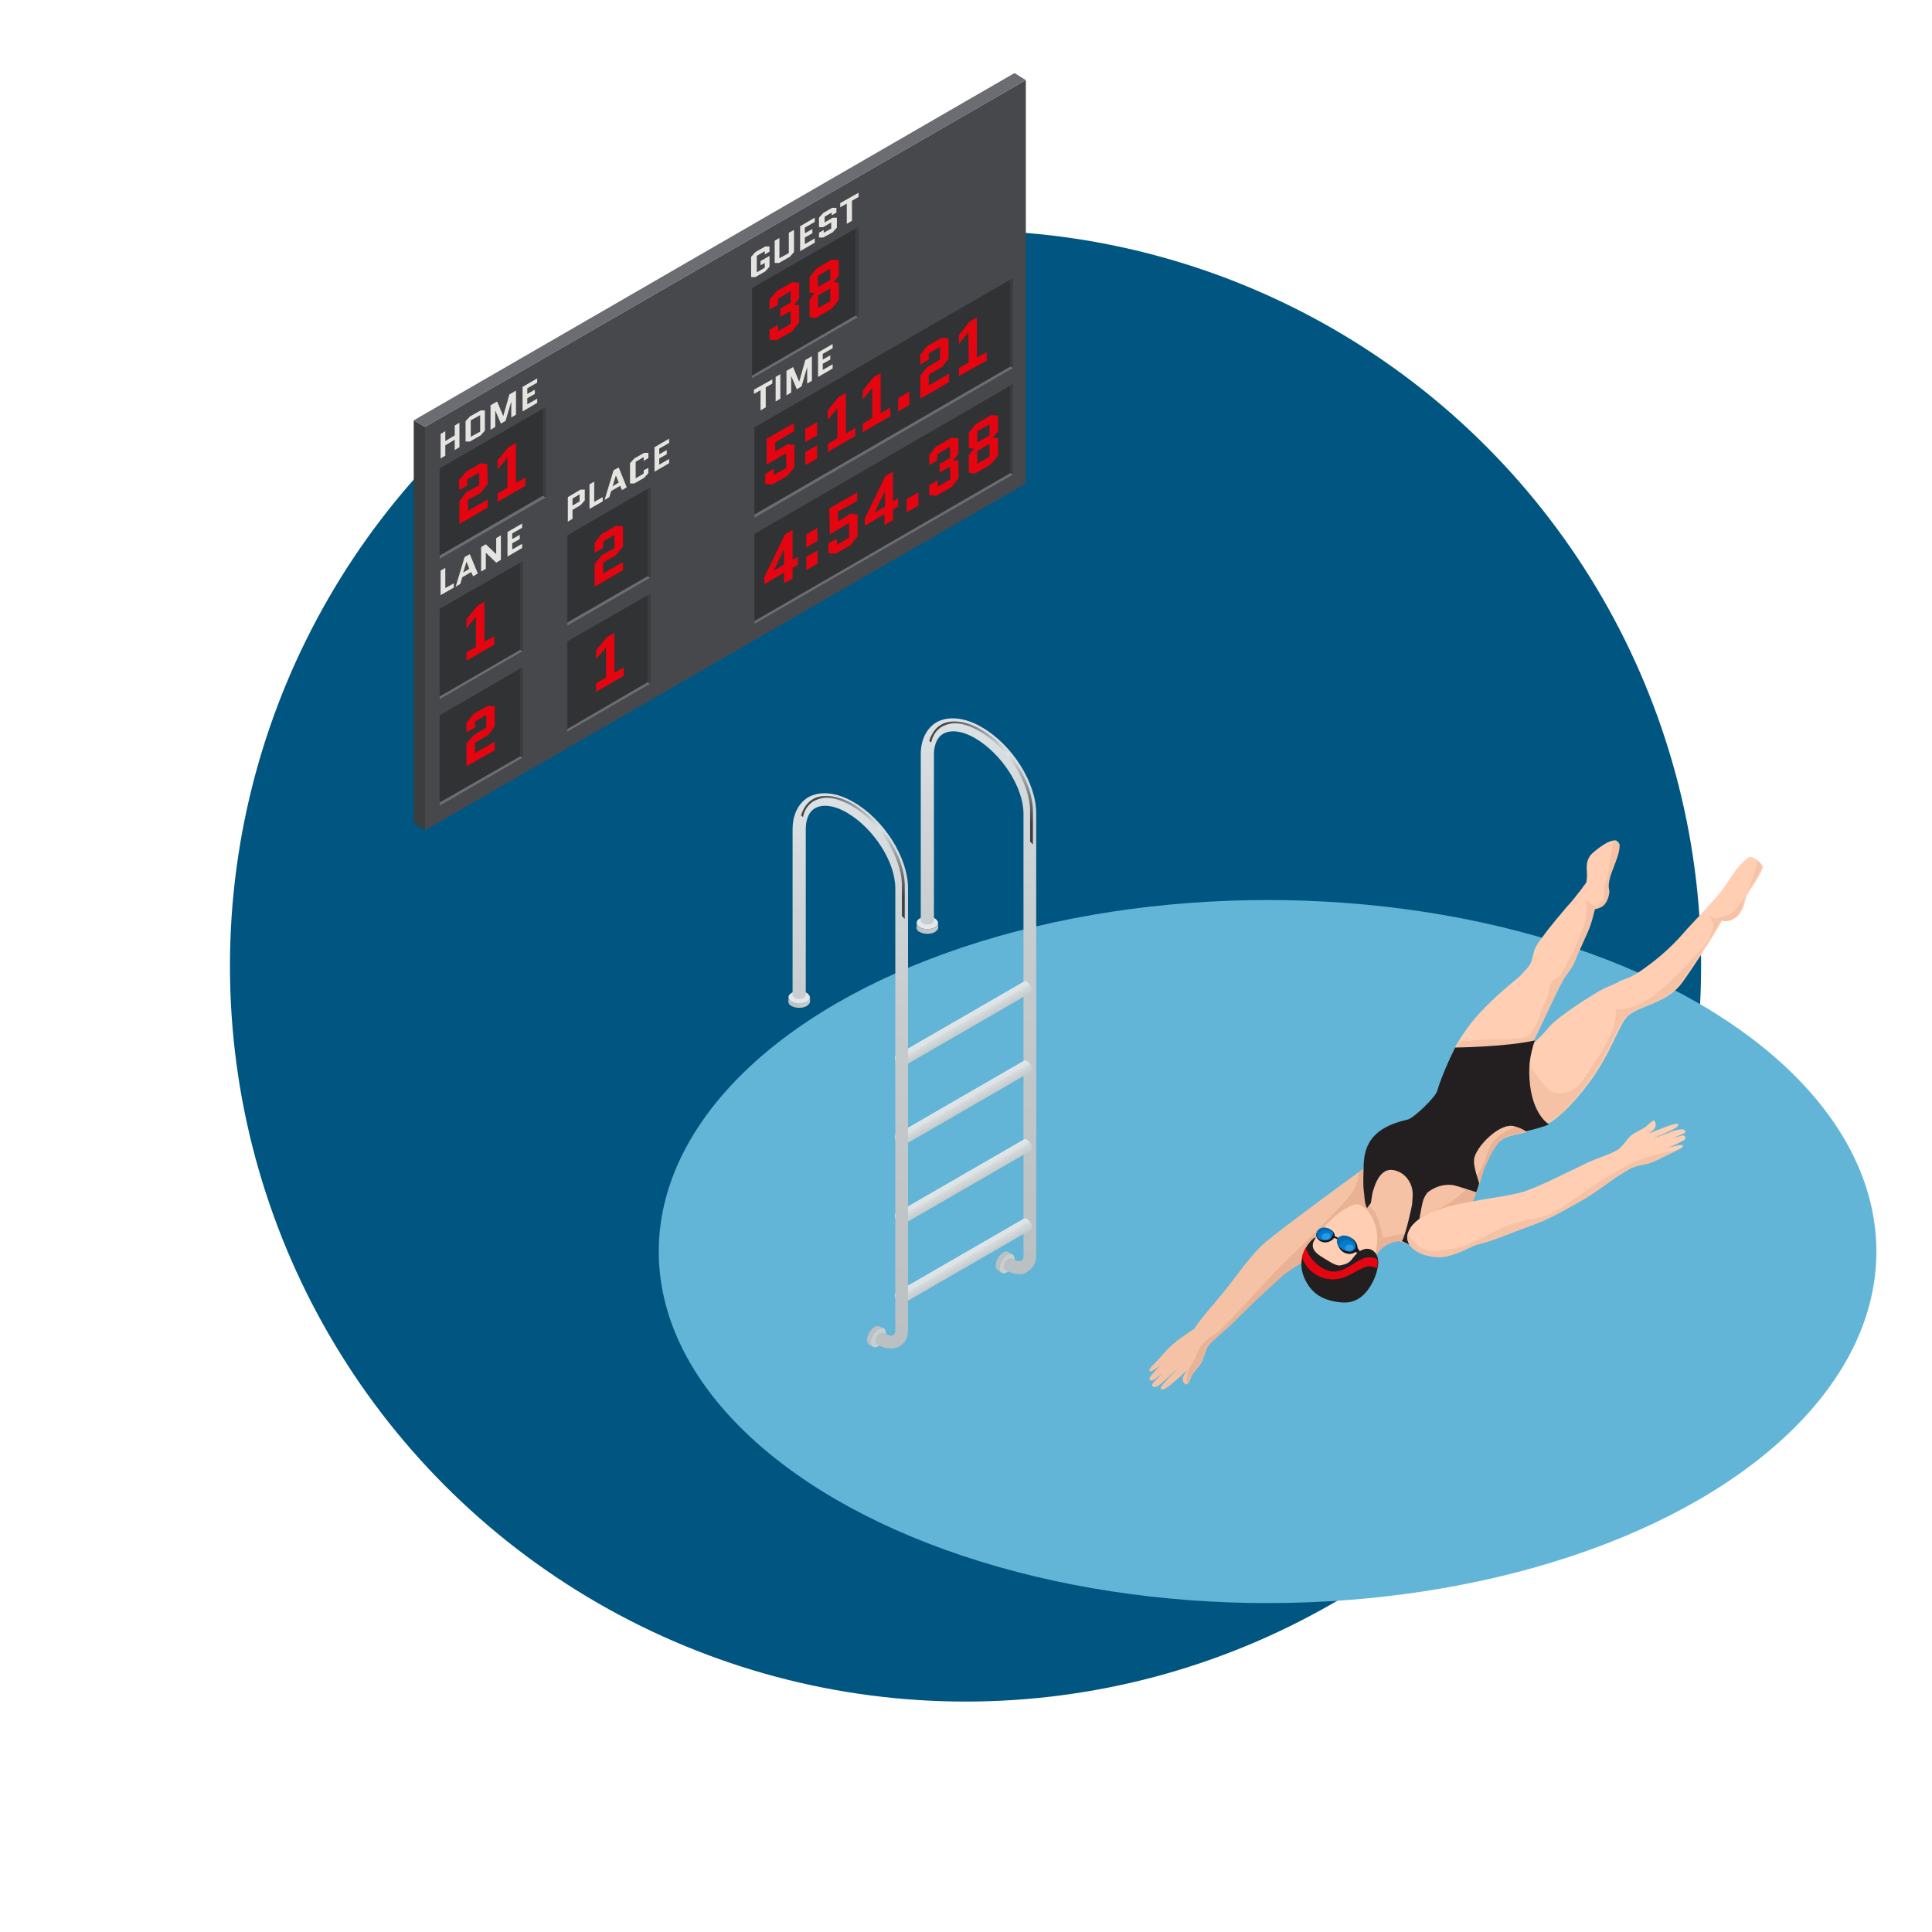 <?xml version="1.0" encoding="utf-8"?>
<!-- Generator: Adobe Illustrator 27.8.0, SVG Export Plug-In . SVG Version: 6.00 Build 0)  -->
<svg version="1.1" id="Layer_1" xmlns="http://www.w3.org/2000/svg" xmlns:xlink="http://www.w3.org/1999/xlink" x="0px" y="0px"
	 viewBox="0 0 410 410" style="enable-background:new 0 0 410 410;" xml:space="preserve">
<style type="text/css">
	.st0{fill:#005681;}
	.st1{fill:#63B5D7;}
	.st2{fill:#C9CED1;}
	.st3{fill:#BBC0C2;}
	.st4{fill:#E3E8EC;}
	.st5{fill:url(#Cylinder_body_00000145039399290194428640000018164188476812862878_);}
	.st6{fill:url(#SVGID_1_);}
	.st7{opacity:0.7;fill:url(#SVGID_00000137112599652006133780000016422896848493406097_);enable-background:new    ;}
	.st8{fill:url(#Cylinder_face_00000041981137882957075560000005983977008685328529_);}
	.st9{fill:url(#Cylinder_body_00000098916007313855221730000016906738072726900370_);}
	.st10{opacity:0.4;fill:#E3E8EC;enable-background:new    ;}
	.st11{fill:url(#Cylinder_face_00000141413179020146400180000014950930201043098030_);}
	.st12{fill:url(#Cylinder_body_00000117672963023319040680000005124491032457898902_);}
	.st13{fill:url(#Cylinder_face_00000141424268303801340350000009492876396489459632_);}
	.st14{fill:url(#Cylinder_body_00000008117649539991052170000007556983502415860874_);}
	.st15{fill:url(#Cylinder_face_00000085964085041586259540000008165721318862414501_);}
	.st16{fill:url(#Cylinder_body_00000181047791177138381940000011473135014768365441_);}
	.st17{fill:url(#Cylinder_body_00000101079256667778623890000013666825847690769298_);}
	.st18{fill:url(#SVGID_00000134956084702386422320000003358780451129225615_);}
	.st19{opacity:0.7;fill:url(#SVGID_00000168821347804147920310000013307263517172758975_);enable-background:new    ;}
	.st20{fill:#F5C2A6;}
	.st21{fill:#EAB295;}
	.st22{fill:#FFCEB3;}
	.st23{fill:#231F20;}
	.st24{fill:#14141C;}
	.st25{fill:#1D1D2A;}
	.st26{fill:#007CD1;}
	.st27{fill:#0568AB;}
	.st28{fill:#2C98E0;}
	.st29{fill:#E40511;}
	.st30{fill:#3B3D3F;}
	.st31{fill:#6B6D73;}
	.st32{fill:#47484C;}
	.st33{fill:#E6E4E0;}
	.st34{fill:#313234;}
</style>
<g>
	<circle class="st0" cx="204.9" cy="205" r="156.1"/>
	<ellipse class="st1" cx="269" cy="265.6" rx="129.2" ry="74.6"/>
	<g id="_x34_">
		<g>
			<g id="Axonometric_Cylinder_8_">
				<path id="Cylinder_face_90_" class="st2" d="M213.7,266.3c0.9-0.5,1.6-0.1,1.6,0.9s-0.7,2.3-1.6,2.8c-0.9,0.5-1.6,0.1-1.6-0.9
					C212.1,268.1,212.8,266.8,213.7,266.3z"/>
				<path id="Cylinder_body_89_" class="st3" d="M212.6,270.1l-0.8-0.5c-0.3-0.2-0.5-0.5-0.5-1c0-1,0.7-2.3,1.6-2.8
					c0.4-0.3,0.8-0.3,1.1-0.1l0.8,0.5c-0.3-0.2-0.7-0.1-1.1,0.1c-0.9,0.5-1.6,1.8-1.6,2.8C212.1,269.6,212.3,270,212.6,270.1z"/>
			</g>
			<g>
				<g id="Axonometric_Cylinder_7_">
					<path id="Cylinder_face_89_" class="st4" d="M198.4,196.8c0.9-0.5,0.9-1.3,0-1.9c-0.9-0.5-2.3-0.5-3.2,0s-0.9,1.3,0,1.9
						C196.1,197.3,197.5,197.3,198.4,196.8z"/>
					
						<linearGradient id="Cylinder_body_00000127737048834309995840000013656860930485734285_" gradientUnits="userSpaceOnUse" x1="194.548" y1="214.963" x2="199.094" y2="214.963" gradientTransform="matrix(1 0 0 -1 0 412)">
						<stop  offset="0" style="stop-color:#BBC0C2"/>
						<stop  offset="1" style="stop-color:#C6CBCD"/>
					</linearGradient>
					<path id="Cylinder_body_88_" style="fill:url(#Cylinder_body_00000127737048834309995840000013656860930485734285_);" d="
						M194.5,195.9v1c0,0.3,0.2,0.7,0.7,0.9c0.9,0.5,2.3,0.5,3.2,0c0.4-0.3,0.7-0.6,0.7-0.9v-1c0,0.3-0.2,0.7-0.7,0.9
						c-0.9,0.5-2.3,0.5-3.2,0C194.8,196.6,194.5,196.2,194.5,195.9z"/>
				</g>
				
					<linearGradient id="SVGID_1_" gradientUnits="userSpaceOnUse" x1="207.65" y1="143.481" x2="207.65" y2="271.221" gradientTransform="matrix(1 0 0 -1 0 412)">
					<stop  offset="0" style="stop-color:#BBC0C2"/>
					<stop  offset="0.527" style="stop-color:#C6CBCD"/>
					<stop  offset="0.746" style="stop-color:#D1D6D9"/>
					<stop  offset="1" style="stop-color:#E3E8EC"/>
				</linearGradient>
				<path class="st6" d="M216.3,270.4c-0.9,0-1.9-0.3-2.9-0.9c-1.1-0.6,0.3-3,1.4-2.4c1,0.6,1.7,0.6,2,0.4c0.4-0.2,0.4-0.8,0.4-1.1
					v-93.7c0-5.6-4.6-12.7-10.2-16c-2.7-1.6-5.2-1.9-6.8-1s-2,2.9-2,4.4v35.2c0,1.2-2.8,1.2-2.8,0v-35.2c0-3.1,1.2-5.5,3.3-6.8
					c2.5-1.4,6-1.1,9.6,1c6.5,3.7,11.6,11.8,11.6,18.3v93.7c0,1.6-0.6,2.8-1.8,3.5C217.6,270.3,217,270.4,216.3,270.4z"/>
			</g>
			
				<radialGradient id="SVGID_00000003101732654539063890000016983237250442310534_" cx="213.67" cy="251.81" r="15.492" gradientTransform="matrix(1 0 0 -1 0 412)" gradientUnits="userSpaceOnUse">
				<stop  offset="0" style="stop-color:#E3E8EC"/>
				<stop  offset="0.335" style="stop-color:#96999C"/>
				<stop  offset="1" style="stop-color:#000000"/>
			</radialGradient>
			<path style="opacity:0.7;fill:url(#SVGID_00000003101732654539063890000016983237250442310534_);enable-background:new    ;" d="
				M197.6,157.6c0.3-1.5,1.1-2.7,2.3-3.4c0.8-0.4,1.7-0.7,2.7-0.7c1.6,0,3.4,0.6,5.3,1.7c5.9,3.4,10.7,11,10.7,16.9v6.5
				c0.2,0.2,0.4,0.4,0.6,0.6v-7c0-6.2-4.8-13.8-11-17.4c-1.9-1.1-3.9-1.7-5.6-1.7c-1.1,0-2.1,0.2-2.9,0.7c-1.2,0.7-2,1.9-2.5,3.4
				C197.3,157.3,197.5,157.5,197.6,157.6z"/>
		</g>
		<g>
			<g>
				<g id="Axonometric_Cylinder_4_">
					
						<linearGradient id="Cylinder_face_00000168114872868463526090000010369263513932678802_" gradientUnits="userSpaceOnUse" x1="190.25" y1="188.089" x2="191.599" y2="185.753" gradientTransform="matrix(1 0 0 -1 0 412)">
						<stop  offset="0" style="stop-color:#E3E8EC"/>
						<stop  offset="1" style="stop-color:#C6CBCD"/>
					</linearGradient>
					<path id="Cylinder_face_86_" style="fill:url(#Cylinder_face_00000168114872868463526090000010369263513932678802_);" d="
						M191.9,225.6c0,0.6-0.4,0.9-1,0.6c-0.5-0.3-1-1-1-1.7c0-0.6,0.4-0.9,1-0.6S191.9,225,191.9,225.6z"/>
					
						<linearGradient id="Cylinder_body_00000091733907050874924820000010501659715875373715_" gradientUnits="userSpaceOnUse" x1="204.143" y1="196.109" x2="205.491" y2="193.774" gradientTransform="matrix(1 0 0 -1 0 412)">
						<stop  offset="0" style="stop-color:#E3E8EC"/>
						<stop  offset="1" style="stop-color:#C6CBCD"/>
					</linearGradient>
					<path id="Cylinder_body_85_" style="fill:url(#Cylinder_body_00000091733907050874924820000010501659715875373715_);" d="
						M190.3,223.9l27-15.6c0.2-0.1,0.4-0.1,0.7,0.1c0.5,0.3,1,1,1,1.7c0,0.3-0.1,0.5-0.3,0.6l-27,15.6c0.2-0.1,0.3-0.3,0.3-0.6
						c0-0.6-0.4-1.3-1-1.7C190.7,223.8,190.4,223.8,190.3,223.9z"/>
				</g>
				<path class="st10" d="M218,208.5l-27,15.6c0.2,0.1,0.3,0.3,0.4,0.5l27-15.6C218.3,208.8,218.2,208.6,218,208.5z"/>
			</g>
			<g>
				<g id="Axonometric_Cylinder_12_">
					
						<linearGradient id="Cylinder_face_00000131340036847332774160000009093218795377559227_" gradientUnits="userSpaceOnUse" x1="190.232" y1="171.32" x2="191.58" y2="168.984" gradientTransform="matrix(1 0 0 -1 0 412)">
						<stop  offset="0" style="stop-color:#E3E8EC"/>
						<stop  offset="1" style="stop-color:#C6CBCD"/>
					</linearGradient>
					<path id="Cylinder_face_185_" style="fill:url(#Cylinder_face_00000131340036847332774160000009093218795377559227_);" d="
						M191.9,242.4c0,0.6-0.4,0.9-1,0.6c-0.5-0.3-1-1-1-1.7s0.4-0.9,1-0.6C191.5,241,191.9,241.8,191.9,242.4z"/>
					
						<linearGradient id="Cylinder_body_00000052812067731809871260000002573308048447853457_" gradientUnits="userSpaceOnUse" x1="204.124" y1="179.341" x2="205.473" y2="177.005" gradientTransform="matrix(1 0 0 -1 0 412)">
						<stop  offset="0" style="stop-color:#E3E8EC"/>
						<stop  offset="1" style="stop-color:#C6CBCD"/>
					</linearGradient>
					<path id="Cylinder_body_184_" style="fill:url(#Cylinder_body_00000052812067731809871260000002573308048447853457_);" d="
						M190.3,240.7l27-15.6c0.2-0.1,0.4-0.1,0.7,0.1c0.5,0.3,1,1,1,1.7c0,0.3-0.1,0.5-0.3,0.6l-27,15.6c0.2-0.1,0.3-0.3,0.3-0.6
						c0-0.6-0.4-1.3-1-1.7C190.7,240.6,190.4,240.6,190.3,240.7z"/>
				</g>
				<path class="st10" d="M218,225.3l-27,15.6c0.2,0.1,0.3,0.3,0.4,0.5l27-15.6C218.3,225.5,218.2,225.4,218,225.3z"/>
			</g>
			<g>
				<g id="Axonometric_Cylinder_13_">
					
						<linearGradient id="Cylinder_face_00000039835990389504431880000012838968278748586642_" gradientUnits="userSpaceOnUse" x1="190.243" y1="154.569" x2="191.592" y2="152.233" gradientTransform="matrix(1 0 0 -1 0 412)">
						<stop  offset="0" style="stop-color:#E3E8EC"/>
						<stop  offset="1" style="stop-color:#C6CBCD"/>
					</linearGradient>
					<path id="Cylinder_face_186_" style="fill:url(#Cylinder_face_00000039835990389504431880000012838968278748586642_);" d="
						M191.9,259.1c0,0.6-0.4,0.9-1,0.6s-1-1-1-1.7c0-0.6,0.4-0.9,1-0.6S191.9,258.5,191.9,259.1z"/>
					
						<linearGradient id="Cylinder_body_00000040535121254953475890000002001257579510922124_" gradientUnits="userSpaceOnUse" x1="204.149" y1="162.598" x2="205.498" y2="160.262" gradientTransform="matrix(1 0 0 -1 0 412)">
						<stop  offset="0" style="stop-color:#E3E8EC"/>
						<stop  offset="1" style="stop-color:#C6CBCD"/>
					</linearGradient>
					<path id="Cylinder_body_185_" style="fill:url(#Cylinder_body_00000040535121254953475890000002001257579510922124_);" d="
						M190.3,257.4l27-15.6c0.2-0.1,0.4-0.1,0.7,0.1c0.5,0.3,1,1,1,1.7c0,0.3-0.1,0.5-0.3,0.6l-27,15.6c0.2-0.1,0.3-0.3,0.3-0.6
						c0-0.6-0.4-1.3-1-1.7C190.7,257.3,190.4,257.3,190.3,257.4z"/>
				</g>
				<path class="st10" d="M218,242l-27,15.6c0.2,0.1,0.3,0.3,0.4,0.5l27-15.6C218.3,242.3,218.2,242.2,218,242z"/>
			</g>
			<g>
				<g id="Axonometric_Cylinder_14_">
					
						<linearGradient id="Cylinder_face_00000096743746459538988510000000295998140551518399_" gradientUnits="userSpaceOnUse" x1="190.216" y1="137.796" x2="191.565" y2="135.46" gradientTransform="matrix(1 0 0 -1 0 412)">
						<stop  offset="0" style="stop-color:#E3E8EC"/>
						<stop  offset="1" style="stop-color:#C6CBCD"/>
					</linearGradient>
					<path id="Cylinder_face_187_" style="fill:url(#Cylinder_face_00000096743746459538988510000000295998140551518399_);" d="
						M191.9,275.9c0,0.6-0.4,0.9-1,0.6s-1-1-1-1.7c0-0.6,0.4-0.9,1-0.6C191.5,274.6,191.9,275.3,191.9,275.9z"/>
					
						<linearGradient id="Cylinder_body_00000089570891347504391730000001209980532256529071_" gradientUnits="userSpaceOnUse" x1="204.131" y1="145.83" x2="205.48" y2="143.494" gradientTransform="matrix(1 0 0 -1 0 412)">
						<stop  offset="0" style="stop-color:#E3E8EC"/>
						<stop  offset="1" style="stop-color:#C6CBCD"/>
					</linearGradient>
					<path id="Cylinder_body_186_" style="fill:url(#Cylinder_body_00000089570891347504391730000001209980532256529071_);" d="
						M190.3,274.2l27-15.6c0.2-0.1,0.4-0.1,0.7,0.1c0.5,0.3,1,1,1,1.7c0,0.3-0.1,0.5-0.3,0.6l-27,15.6c0.2-0.1,0.3-0.3,0.3-0.6
						c0-0.6-0.4-1.3-1-1.7C190.7,274.1,190.4,274.1,190.3,274.2z"/>
				</g>
				<path class="st10" d="M218,258.8l-27,15.6c0.2,0.1,0.3,0.3,0.4,0.5l27-15.6C218.3,259.1,218.2,258.9,218,258.8z"/>
			</g>
		</g>
		<g>
			<g id="Axonometric_Cylinder_6_">
				<path id="Cylinder_face_88_" class="st2" d="M186.4,282c0.9-0.5,1.6-0.1,1.6,0.9s-0.7,2.3-1.6,2.8c-0.9,0.5-1.6,0.1-1.6-0.9
					C184.8,283.8,185.5,282.6,186.4,282z"/>
				<path id="Cylinder_body_87_" class="st3" d="M185.3,285.9l-0.8-0.5c-0.3-0.2-0.5-0.5-0.5-1c0-1,0.7-2.3,1.6-2.8
					c0.4-0.3,0.8-0.3,1.1-0.1l0.8,0.5c-0.3-0.2-0.7-0.1-1.1,0.1c-0.9,0.5-1.6,1.8-1.6,2.8C184.8,285.3,185,285.7,185.3,285.9z"/>
			</g>
			<g>
				<g id="Axonometric_Cylinder_9_">
					<path id="Cylinder_face_182_" class="st4" d="M171.2,212.6c0.9-0.5,0.9-1.3,0-1.9c-0.9-0.5-2.3-0.5-3.2,0s-0.9,1.3,0,1.9
						C168.8,213.1,170.3,213.1,171.2,212.6z"/>
					
						<linearGradient id="Cylinder_body_00000173144613227145386510000009186659130223984285_" gradientUnits="userSpaceOnUse" x1="167.282" y1="199.262" x2="171.829" y2="199.262" gradientTransform="matrix(1 0 0 -1 0 412)">
						<stop  offset="0" style="stop-color:#BBC0C2"/>
						<stop  offset="1" style="stop-color:#C6CBCD"/>
					</linearGradient>
					<path id="Cylinder_body_181_" style="fill:url(#Cylinder_body_00000173144613227145386510000009186659130223984285_);" d="
						M167.3,211.6v1c0,0.3,0.2,0.7,0.7,0.9c0.9,0.5,2.3,0.5,3.2,0c0.4-0.3,0.7-0.6,0.7-0.9v-1c0,0.3-0.2,0.7-0.7,0.9
						c-0.9,0.5-2.3,0.5-3.2,0C167.5,212.3,167.3,212,167.3,211.6z"/>
				</g>
				
					<linearGradient id="SVGID_00000164481543397233202180000018309564867992327333_" gradientUnits="userSpaceOnUse" x1="180.45" y1="127.74" x2="180.45" y2="255.48" gradientTransform="matrix(1 0 0 -1 0 412)">
					<stop  offset="0" style="stop-color:#BBC0C2"/>
					<stop  offset="0.527" style="stop-color:#C6CBCD"/>
					<stop  offset="0.746" style="stop-color:#D1D6D9"/>
					<stop  offset="1" style="stop-color:#E3E8EC"/>
				</linearGradient>
				<path style="fill:url(#SVGID_00000164481543397233202180000018309564867992327333_);" d="M189.1,286.2c-0.9,0-1.9-0.3-2.9-0.9
					c-1.1-0.6,0.3-3,1.4-2.4c1,0.6,1.7,0.6,2,0.4c0.4-0.2,0.4-0.8,0.4-1.1v-93.7c0-5.6-4.6-12.7-10.2-16c-2.7-1.6-5.2-1.9-6.8-1
					s-2,2.9-2,4.4v35.2c0,1.2-2.8,1.2-2.8,0V176c0-3.1,1.2-5.5,3.3-6.8c2.5-1.4,6-1.1,9.6,1c6.5,3.7,11.6,11.8,11.6,18.3v93.7
					c0,1.6-0.6,2.8-1.8,3.5C190.4,286,189.7,286.2,189.1,286.2z"/>
			</g>
			
				<radialGradient id="SVGID_00000111157924903450681590000009607274548818349494_" cx="186.405" cy="236.068" r="15.492" gradientTransform="matrix(1 0 0 -1 0 412)" gradientUnits="userSpaceOnUse">
				<stop  offset="0" style="stop-color:#E3E8EC"/>
				<stop  offset="0.335" style="stop-color:#96999C"/>
				<stop  offset="1" style="stop-color:#000000"/>
			</radialGradient>
			<path style="opacity:0.7;fill:url(#SVGID_00000111157924903450681590000009607274548818349494_);enable-background:new    ;" d="
				M170.4,173.4c0.3-1.5,1.1-2.7,2.3-3.4c0.8-0.4,1.7-0.7,2.7-0.7c1.6,0,3.4,0.6,5.3,1.7c5.9,3.4,10.7,11,10.7,16.9v6.5
				c0.2,0.2,0.4,0.4,0.6,0.6v-7c0-6.2-4.8-13.8-11-17.4c-1.9-1.1-3.9-1.7-5.6-1.7c-1.1,0-2.1,0.2-2.9,0.7c-1.2,0.7-2,1.9-2.5,3.4
				C170.1,173.1,170.2,173.2,170.4,173.4z"/>
		</g>
	</g>
</g>
<g>
	<g>
		<g>
			<g>
				<path class="st20" d="M250.7,291.9c0.4-0.4,0.8-0.7,1.2-1.1c-0.4,0.6-0.9,1.3-0.9,2c0,0.3,0.2,0.7,0.5,0.9
					c0.1,0.1,0.2,0.1,0.3,0.1c0.4-0.1,0.9-1.3,1-1.7c0.6-1.2,1.7-2,2.3-3.2c0.1-0.2,0.5-1.3,0.6-1.6c0-0.1,0.8-2.3,1.4-3.2
					c0.4-0.5-1.2-2.1-1.2-2.1l-2.8,0.2c-0.6,0.4-1.2,0.8-1.6,1.1c-0.6,0.5-1.2,0.8-1.8,1.3c-0.5,0.4-1.3,1.1-1.7,1.5
					c-1,1.1-2.6,2.9-3.7,4c-0.2,0.2-0.3,0.4-0.4,0.7c0,0.2,0.1,0.3,0.3,0.2l0,0c0.7-0.1,2.1-1.3,2.8-1.8c-1.1,0.8-1.8,1.7-2.7,2.7
					c-0.2,0.2-0.6,0.8-0.2,1c0.3,0.2,0.8-0.1,1.1-0.3c0.5-0.4,1.1-0.8,1.6-1.1c-0.8,0.6-1.5,1.3-2.2,2.1c-0.1,0.2-0.2,0.4,0,0.6
					c0.5,0.6,1.9-0.6,2.3-1c0.8-0.7,2.6-2.4,3.4-3.1c-0.9,0.9-2.8,2.8-3.6,3.8c-0.2,0.2-0.5,0.6-0.3,0.9
					C246.9,295.5,250.2,292.3,250.7,291.9z"/>
			</g>
		</g>
		<g>
			<g>
				<path class="st21" d="M254.2,286.9c-0.5,1.3-1.1,2.4-1.9,3.6c-0.3,0.5-0.3,1.3-0.4,1.9c-0.1,0.4-0.1,0.9-0.1,1.3
					c0.4-0.3,0.7-1.3,0.9-1.6c0.6-1.2,1.7-2,2.3-3.2c0.1-0.2,0.5-1.3,0.6-1.6c0-0.1,0.8-2.3,1.4-3.2c0.1-0.1,0.1-0.3-0.1-0.6
					c-0.4,0.3-0.7,0.5-1.1,0.9C255.3,285.3,254.6,285.9,254.2,286.9z"/>
			</g>
		</g>
		<g>
			<path class="st22" d="M371,182c-3.4,2.6-3.8,5.3-7.5,9.2c-0.3,0.3-0.5,0.5-0.6,0.7c-1.7,1.9-5,5.3-5.8,6.3
				c-2.7,3.1-5.9,5.8-9.3,8.1c-0.6,0.4-1.3,0.8-2,1.1c-0.8,0.4-1.7,0.5-2.5,1.1c-0.3,0.2-2.9,1.1-4.7,2.3c-0.1,0-7.8,4.7-10,7.3
				c-1.8,2.2-4.1,4.1-6,6.2c-0.2,0.3-1.3,1.4-1.6,1.7c-1.3,3.4,6.6,13.1,7.8,12.3c1.3-0.7,2.8-2.1,4-3.3
				c9.2-9.5,10.2-17.5,12.9-19.6c2.6-2.1,8.1-2.5,11.3-6.9c1.7-2.3,6.6-9.7,8.5-13.2c0.1,0,0.2,0.1,0.3,0.1c1.1,0.3,2.5-0.4,3.2-1.2
				c0.6-0.8,1.1-1.8,1.3-2.8c0.3-2.2,2.3-3.6,3.8-7.2C374.4,183.5,371.9,181.3,371,182z"/>
		</g>
		<g>
			<path class="st20" d="M372.6,184.3c-0.9,2.8-1.6,5.6-3.6,7.8c0,0,0,0.1-0.1,0.1c-0.9,1.8-2.8,2.2-4.5,2.7
				c-0.7,0.3-1.1-0.5-1.8-0.8c0.7,1.1,1.4,2.3,0.7,3.7c-0.5,1-0.9,2.1-1.7,3c-3.9,4.1-7.3,8.3-12,11.4c-1.9,1.3-4.3,2-6.7,2
				c0.1,1.8-0.3,3.6-1.1,5.3c-1.5,3.4-3.6,6.2-5.6,9.3c-1.1,1.7-2.6,2.9-4.7,3.2c-3.1,0.4-4.4-2.8-6.1-4.7c-0.4-0.6-0.7-1.4-1.2-2
				c-0.4-0.5-0.9-1.1-1.3-1.6c-0.2,0.2-0.4,0.4-0.6,0.6c-0.2,0.3-1.3,1.4-1.6,1.7c-1.3,3.4,6.6,13.1,7.8,12.3c1.3-0.7,2.8-2.1,4-3.3
				c9.2-9.5,10.2-17.5,12.9-19.6c2.6-2.1,8.1-2.5,11.3-6.9c1.7-2.3,6.6-9.7,8.5-13.2c0.1,0,0.2,0.1,0.3,0.1c1.1,0.3,2.5-0.4,3.2-1.2
				c0.6-0.8,1.1-1.8,1.3-2.8c0.3-2.2,2.3-3.6,3.8-7.2c0.2-0.4-0.3-1-0.9-1.6C372.9,183.2,372.7,183.8,372.6,184.3z"/>
		</g>
		<g>
			<g>
				<path class="st20" d="M292.6,253.3c0.3,7.2-16.3,13.6-20.7,17.6c-3.5,3.2-7.1,6.5-10.4,9.9c-1.3,1.4-4,3.3-5.1,4.8
					c-0.5,0.6-2.2,1.7-2.8,1.5c-1.2-0.5-2.5-0.7-1.8-2.2c1.7-3.9,5.5-7.7,8.2-11.1c2.9-3.6,5.3-7.4,8.8-10.4
					c2.7-2.3,17.7-13.4,20.6-15.4C291.9,246.4,292.4,248.1,292.6,253.3z"/>
			</g>
			<g>
				<path class="st21" d="M289.4,248.1c-0.2,0.1-0.5,0.3-0.8,0.6c-0.6,0.4,0.2,2.4-2.8,5.8c-4.3,4.9-10,10.2-14.5,14.7
					c-4.2,4.3-7.9,8.6-12.2,12.9c-0.9,0.9-2.2,1.4-3.2,2.4c-0.7,0.7-1.3,1.4-1.7,2.4c0,0.1-0.1,0.2-0.1,0.3c0.8-0.2,1.9-1,2.3-1.5
					c1.1-1.5,3.8-3.5,5.1-4.8c3.3-3.4,6.9-6.7,10.4-9.9c4.4-4.1,21-10.4,20.7-17.6C292.4,248.1,291.9,246.4,289.4,248.1z"/>
			</g>
			<g>
				<g>
					<path class="st22" d="M337.6,181.4c-1.6,2.1-0.4,3.6-1,6c-0.2,0.1-0.3,0.4-0.5,0.6c-0.4,0.6-0.8,1.1-1.3,1.7
						c-0.8,1.1-1.7,2.1-2.6,3.1c-1.3,1.5-2.5,3-3.7,4.5c-0.6,0.8-1.2,1.6-1.8,2.4c-0.5,0.7-1,1.5-1.2,2.4c-0.2,0.6-0.3,1.3-0.5,1.9
						c-0.3,0.8-0.8,1.4-1.4,2c-0.4,0.4-0.6,0.7-1,1.1c-1.1,1-2.3,1.9-3.4,2.9c-1.9,1.6-3.6,3.3-5.3,5.1c-2,2.2-3.6,4.5-5.1,7.1
						c0,0-2.8,6.3-3.3,9.6c-0.5,3.2,9.8,11.3,9.8,11.3c0.3-0.4,0.7-0.9,1-1.5c6.6-11.4,4.6-14.4,6.6-17.1c2.1-2.7,3.3-6.2,7.7-15.1
						c0.2-0.3,0.3-0.6,0.5-0.9c0.6-1.4,2-2.5,2.8-4.7c0.5-1.4,2.8-6.1,3.1-7.2c0.4-1,0.7-2.6,1.1-3.8c0.1,0.1,0.3,0.1,0.4,0.1
						c2,0,2.7-3.1,2.5-3.8c-0.7-2.7,2.4-6.8,2.2-9.7C343.3,176.5,338.2,180.7,337.6,181.4z"/>
				</g>
				<g>
					<path class="st20" d="M342.5,178.3c-0.8,2.7-0.8,5.5-1.6,8.4c-0.2,0.6-0.4,1.1-0.5,1.7c0,0.8,0.1,1.5,0,2.2s-0.7,1.2-1.2,1.5
						c-1.1,0.7-1.9-0.6-2.5-1.3c-0.1,1.9,0.1,3.7-0.5,5.4c-1.3,3.9-3.1,7.1-4.9,10.6c-0.4,0.8-1.6,1-2,1.5c-0.5,0.7-0.5,2-0.8,3
						c-0.8,1.7-1.5,3.1-2,4.9c-0.3,1-0.9,1.8-1.4,2.7c-0.7,1.3-2.3,1.4-3.7,1.5c-2.6,0.4-5.1,0-7.8,0.3c-0.6,0-1.1,0.2-1.6,0.2
						c-0.7,0-1.4,0-2.1,0c-0.2,0.4-0.4,0.8-0.6,1.1c0,0-2.8,6.3-3.3,9.6c-0.5,3.2,9.8,11.3,9.8,11.3c0.3-0.4,0.7-0.9,1-1.5
						c6.6-11.4,4.6-14.4,6.6-17.1c2.1-2.7,3.3-6.2,7.7-15.1c0.2-0.3,0.3-0.6,0.5-0.9c0.6-1.4,2-2.5,2.8-4.7c0.5-1.4,2.8-6.1,3.1-7.2
						c0.4-1,0.7-2.6,1.1-3.8c0.1,0.1,0.3,0.1,0.4,0.1c2,0,2.7-3.1,2.5-3.8c-0.7-2.7,2.4-6.8,2.2-9.7
						C343.4,178.5,343,178.3,342.5,178.3z"/>
				</g>
				<g>
					<path class="st20" d="M312.2,224.1c0,0-3.8,4.7-7.3,8.5c-0.1,0.7-0.4,1.4-0.7,2.1c-1.6,3.1-4.3,5-7.5,6.3
						c-2.4,1-3.8,3.2-4.8,5.7c-0.5,1.5-1,2.9-1.5,4.6c-0.4,1.7-0.1,3.4-0.3,5.1c0.1,0.2,0.3,0.4,0.6,0.7c0,0,1.3,4.1,4.3,5.4
						c0.9,0.4,1.8,0.8,2.6,1.1c5,1.9,8.1,1.7,9.6,0.2c2.1-2.1,4.8-7.3,6.2-11c0.5-1.2,1.3-4.4,1.8-5.4c2-4.3,2.8-5.3,4.4-6
						c1-0.5,3-0.7,4.4-1.2c3.4-1.3,7.4-3.6,8.5-4.9C330.8,230.1,316.5,225.8,312.2,224.1z"/>
				</g>
				<g>
					<path class="st21" d="M326.2,237.6c-0.1,0-0.2,0-0.3,0.1c-4.1,1-8.9,2.4-10.2,6.8c-2.1,7-7.3,11-13.6,13.3
						c-2.3,0.8-3.7,3.2-3.9,5.8c4.7,1.7,7.7,1.5,9.1,0c2.1-2.1,4.8-7.3,6.2-11c0.5-1.2,1.3-4.4,1.8-5.4c2-4.3,2.8-5.3,4.4-6
						c1-0.5,3-0.7,4.4-1.2c0.8-0.3,1.7-0.7,2.5-1.1L326.2,237.6z"/>
				</g>
				<g>
					<path class="st20" d="M312.2,224.1c0,0-3.8,4.7-7.3,8.5c-0.1,0.7-0.4,1.4-0.7,2.1c-1.6,3.1-4.3,5-7.5,6.3
						c-2.4,1-3.8,3.2-4.8,5.7c-0.5,1.5-1,2.9-1.5,4.6c-0.4,1.7-0.1,3.4-0.3,5.1c0.1,0.2,0.3,0.4,0.6,0.7c0,0,1.3,4.1,4.3,5.4
						c0.9,0.4,1.8,0.8,2.6,1.1c0.2,0.1,0.3,0.1,0.5,0.2c0.2-2.6,1.7-5,3.9-5.8c6.4-2.4,11.5-6.3,13.6-13.3c1.4-4.4,6.2-5.8,10.2-6.8
						c1.7-0.4,3.3-0.8,5-1.3c0.7-0.5,1.3-1,1.7-1.3C330.8,230.1,316.5,225.8,312.2,224.1z"/>
				</g>
			</g>
			<g>
				<path class="st23" d="M312.9,245.6c-0.4,1.5,0.5,3.8,1,5.5c-0.1,0.6-0.4,1.3-0.6,1.9c-0.6-0.2-4.3-1.4-4.9-1.5
					c-2.1-0.3-4,0.4-5.5,1.6c-0.3,0.4-0.6,0.9-0.8,1.4c-0.5,1.2-1.5,8.6-2.2,9.7c-0.6,0.2-1.8-0.6-2.4-0.8c0.8-1.3,2.2-7.6,2.2-8.1
					c0-0.6,0.1-1.2,0.1-1.8c0-1.4-0.5-2.7-1.4-3.7s-2.4-1.7-3.7-1.5c-0.3,0.1-0.5,0.1-0.8,0.3c-1.5,0.9-2.1,2.8-2.6,4.4
					c-0.2,0.9-0.6,4-0.6,4c-0.8-0.7-1-1.1-1.2-3.6c-0.1-0.9-0.3-1.2-0.1-6.4c0.2-3.8,1.6-7.7,9.3-9.4c1.3-0.3,5.9-4.7,6.3-6.1
					c1.1-3.8,3.8-9.2,3.8-9.2s10.6-0.1,16.9-1.5c-1.1,3.4-1.4,5.8-1,9.5c0.8,6.5,4,8.3,4,8.3c-0.9,0.5-3.1,1-4.8,1.5
					c-0.8-0.5-1.7-0.9-2.6-1.1C318.5,238.2,313.7,242.8,312.9,245.6z"/>
			</g>
			<g>
				<path class="st22" d="M298.8,261.6c2.4-6.8,19.8-6.8,25.4-9c4.4-1.7,8.7-4,13-6c1.7-0.8,4.5-1.6,6.1-2.6
					c0.7-0.4,3.4-0.3,3.9,0.2c0.9,0.8,2.4,2,0.9,2.7c-4.7,2.1-7.9,5.2-11.7,7.4c-4,2.3-7.5,4.4-11.9,5.9c-3.4,1.2-7.4,3-10.8,3.8
					c-1.2,0.3-5.1,2.7-8.1,2.7C301.4,266.8,297.8,264.5,298.8,261.6z"/>
			</g>
		</g>
		<g>
			<path class="st22" d="M369,192.2L369,192.2L369,192.2L369,192.2z"/>
		</g>
		<g>
			<path class="st22" d="M369,192.2L369,192.2L369,192.2z"/>
		</g>
		<g>
			<path class="st22" d="M369,192.2L369,192.2C369,192.1,369,192.1,369,192.2C369,192.1,369,192.2,369,192.2z"/>
		</g>
		<g>
			<g>
				<path class="st22" d="M351.3,240c-0.5,0.2-1,0.4-1.5,0.6c0.6-0.4,1.3-0.9,1.5-1.5c0.1-0.3,0.1-0.7-0.1-1.1
					c0-0.1-0.1-0.2-0.2-0.2c-0.4,0-1.3,0.9-1.6,1.2c-1,0.8-2.4,1.2-3.4,2.1c-0.2,0.1-0.9,1-1.1,1.3c0,0-1.6,1.9-2.5,2.4
					c-0.5,0.3,0.3,2.4,0.3,2.4l2.6,0.8c0.7-0.1,1.4-0.3,1.9-0.5c0.7-0.2,1.4-0.3,2.2-0.5c0.6-0.1,1.6-0.5,2.2-0.8
					c1.4-0.7,3.5-1.7,4.9-2.4c0.2-0.1,0.5-0.2,0.6-0.5c0.1-0.2,0-0.3-0.2-0.3l0,0c-0.7-0.1-2.4,0.5-3.3,0.6c1.3-0.3,2.3-0.9,3.5-1.5
					c0.3-0.1,0.8-0.5,0.5-0.9c-0.2-0.4-0.8-0.2-1.1-0.1c-0.6,0.2-1.3,0.3-1.9,0.5c1-0.3,1.9-0.7,2.8-1.1c0.2-0.1,0.3-0.3,0.2-0.5
					c-0.2-0.7-2-0.1-2.5,0c-1,0.4-3.3,1.3-4.4,1.6c1.2-0.5,3.7-1.5,4.8-2.2c0.2-0.1,0.7-0.4,0.6-0.8
					C356.1,238,351.8,239.8,351.3,240z"/>
			</g>
		</g>
		<g>
			<path class="st20" d="M320.7,259.8c-2.2,0.7-4.2,1.9-6.4,3c-2.3,1.1-4.3,2.1-6.8,2.3c-1.1,0.2-2.2,0.3-3.4,0.4
				c-1.9-0.1-3.4-1.2-4.6-2.5c-0.3-0.4-0.5-0.8-0.7-1.3c-0.9,2.9,2.6,5.1,6.7,5.1c3,0,6.8-2.4,8.1-2.7c3.5-0.8,7.4-2.6,10.8-3.8
				c4.4-1.5,7.9-3.6,11.9-5.9c3.7-2.2,7-5.3,11.7-7.4c0.7-0.3,0.8-0.7,0.6-1.1c-6.5,2.5-12,7-17.9,10.8
				C327.7,258.6,324.1,258.7,320.7,259.8z"/>
		</g>
		<g>
			<g>
				<path class="st20" d="M353.6,244.5c-3.2,0.6-6.2,1.8-9.1,3.2l0.8,0.3c0.7-0.1,1.4-0.3,1.9-0.5c0.7-0.2,1.4-0.3,2.2-0.5
					c0.6-0.1,1.6-0.5,2.2-0.8c1.4-0.7,3.5-1.7,4.9-2.4c0.1,0,0.2-0.1,0.3-0.2C355.8,244.1,354.7,244.3,353.6,244.5z"/>
			</g>
		</g>
	</g>
	<g>
		<g>
			<path class="st20" d="M295.9,258.1c0.7,1.4,1.5,5.2,1.5,5.2c-4.6,0-6.1,4.4-6.1,4.4L286,263c-0.2-0.2,3.8-6.3,5-7.8
				C292.3,253.7,294.6,255.4,295.9,258.1z"/>
		</g>
	</g>
	<g>
		<g>
			<path class="st21" d="M290.5,255.9c-1.6,2.2-4.7,7-4.5,7.1l5.3,4.8c0,0,0.7-2,2.5-3.3c0-0.5-0.1-1-0.2-1.5
				C293,260.6,292.5,257.3,290.5,255.9z"/>
		</g>
		<g>
			<path class="st21" d="M293.6,263c0.1,0.5,0.1,1,0.2,1.5c0.9-0.6,2.1-1.1,3.6-1.1c0,0,0.3-0.5,0.6-1.6c-1.2,0.1-3.4,0.6-4.5,0.9
				C293.5,262.7,293.6,262.8,293.6,263z"/>
		</g>
	</g>
	<g>
		<g>
			<g>
				<path class="st22" d="M287.6,255.6c1-0.2,1.9,0.6,2.7,1.4c1,1.1,1.7,3.2,1.9,4.5c0.2,1.3-0.1,5.4-0.8,6.6
					c-0.1,0.2-0.6,0.3-0.7,0.4c-2.1,3.2-5.6,1.4-8.9,1.2c-3.5-0.2-5.8-3-3.1-6.6C281.4,259.6,284.8,256.3,287.6,255.6z"/>
			</g>
			<g>
				<g>
					<path class="st24" d="M280.2,263.4c-0.4-0.2-0.9-0.8-0.9-1.3c0-0.7,0.7-1.1,1.3-1.3c0.5-0.1,0.8-0.1,1.3,0s1,0.4,1.2,0.9
						c0.2,0.3,0.2,0.7,0,1C282.8,263.2,281.6,264.1,280.2,263.4z"/>
				</g>
				<g>
					<path class="st24" d="M282.9,262.7v-0.3c0-0.1,0-0.1,0-0.1s0.1,0,0.2,0c0.4,0.1,0.8,0.3,1.1,0.6c0,0.1-0.1,0.2-0.1,0.3
						C283.7,262.9,283.3,262.7,282.9,262.7z"/>
				</g>
				<g>
					<path class="st25" d="M287.4,265.3c0.4,0.4,0.7,0.8,1,1.2c0.1,0.2,0.3,0.4,0.4,0.7l0.4-0.5c-0.1-0.1-0.1-0.3-0.2-0.4
						c-0.1-0.2-0.2-0.4-0.3-0.6c-0.1-0.2-0.3-0.4-0.4-0.6c0,0-0.4-0.4-0.4-0.5L287.4,265.3z"/>
				</g>
				<g>
					<path class="st24" d="M286.4,266.1c-1.1,0-2-0.7-2.4-1.7c-0.2-0.3-0.4-1.1-0.1-1.5c0.2-0.5,0.9-0.5,1.4-0.5
						c1.2-0.1,2.3,0.6,2.7,1.8c0.1,0.4,0.2,0.9-0.1,1.3C287.5,265.9,286.9,266.1,286.4,266.1z"/>
				</g>
				<g>
					<path class="st26" d="M286.2,265.6c-1-0.1-1.9-0.7-2.3-1.5c-0.2-0.3-0.3-0.9-0.1-1.2c0.2-0.4,0.8-0.6,1.2-0.7
						c1.1,0,2.2,0.7,2.6,1.7c0.1,0.4,0.2,0.8-0.1,1.2C287.2,265.5,286.7,265.7,286.2,265.6z"/>
				</g>
				<g>
					<path class="st27" d="M283.9,262.9c-0.2,0.4-0.1,0.9,0.1,1.2c0.1,0.1,0.1,0.3,0.2,0.4c0-0.6,0.5-1.2,1.1-1.3
						c0.9-0.1,1.7,0.3,2.3,0.8v-0.1c-0.4-1.1-1.4-1.8-2.6-1.7C284.6,262.2,284.1,262.5,283.9,262.9z"/>
				</g>
				<g>
					<path class="st28" d="M287,265.2c-0.3,0.3-0.8,0.3-1.2,0.2c-0.1-0.1-0.3-0.2-0.4-0.4c0-0.2,0.1-0.4,0.2-0.6
						c0.4-0.3,0.9-0.4,1.3-0.2c0.2,0.1,0.3,0.2,0.3,0.4C287.3,264.9,287.2,265.1,287,265.2z"/>
				</g>
				<g>
					<path class="st26" d="M281.6,263.2c-0.6,0.1-1,0-1.5-0.2c-0.4-0.2-0.8-0.7-0.7-1.2c0-0.6,0.5-1,1-1.2c0.4-0.1,0.8-0.1,1.2,0
						c0.5,0.1,0.9,0.4,1.2,0.8c0.2,0.3,0.1,0.6-0.1,1C282.4,262.9,282,263.2,281.6,263.2z"/>
				</g>
				<g>
					<path class="st27" d="M279.4,261.9c0,0.4,0.2,0.8,0.5,1c-0.2-0.8,0.2-1.6,0.9-1.7c0.5-0.2,1.4,0,2.1,0.4c0-0.1,0-0.1-0.1-0.2
						c-0.3-0.4-0.7-0.7-1.2-0.8c-0.4-0.1-0.8-0.1-1.2,0C279.8,260.9,279.4,261.3,279.4,261.9z"/>
				</g>
				<g>
					<path class="st28" d="M282.1,262.8c-0.3,0.3-0.8,0.3-1.2,0.2c-0.1-0.1-0.3-0.2-0.4-0.4c0-0.2,0.1-0.4,0.2-0.6
						c0.4-0.3,0.9-0.4,1.3-0.2c0.2,0.1,0.3,0.2,0.3,0.4C282.4,262.5,282.2,262.7,282.1,262.8z"/>
				</g>
			</g>
			<g>
				<path class="st23" d="M279.2,262.6c0.2,0.2-2.1,2,1.1,4c1.8,1.1,3.3,2.2,4.3,1.9c0.9-0.2,1.7-0.4,2.4-1.4c2.9-4,6.1-1.6,5.4,1.7
					c-0.2,1.2-0.5,2-1,3.1c-2.7,5.4-6.3,4.6-8.2,4.3c-2-0.4-4.8-1.3-6.4-5C274.6,266.1,278.9,262.4,279.2,262.6z"/>
			</g>
			<g>
				<path class="st29" d="M284.5,271.3c-3.5,0.9-7.2-1.2-8.2-4.6c0.2-0.8,0.5-1.4,0.8-2c0.5,2,2.2,3.8,4.1,4.7
					c3.1,1.5,5.4-1.1,7.8-2.2c1.1-0.5,2.3-0.5,3.3,0c0.1,0.5,0.1,1,0,1.5c0,0.1-0.1,0.3-0.1,0.4c-0.5-0.2-1-0.3-1.5-0.4
					C288.6,268.9,286.7,270.8,284.5,271.3z"/>
			</g>
		</g>
	</g>
</g>
<g id="_x31_3_1_">
	<g>
		<g id="_x31_3">
			<g>
				<g>
					<polygon class="st30" points="90.2,90.6 87.8,89.2 87.8,174.7 90.2,176.2 					"/>
					<polygon class="st31" points="215.3,15.5 87.8,89.2 90.2,90.6 217.7,17 					"/>
					<polygon class="st32" points="217.7,17 90.2,90.6 90.2,176.2 217.7,102.6 					"/>
				</g>
			</g>
		</g>
		<g>
			<path class="st33" d="M93.5,121.1l1-0.6v4.3l1.8-1v0.9l-2.8,1.6V121.1z"/>
			<path class="st33" d="M101.4,121.7l-1,0.6l-0.4-0.9l-1.9,1.1l-0.4,1.4l-1,0.6l1.9-6.3l1.1-0.6L101.4,121.7z M98.3,121.5l1.3-0.8
				l-0.6-1.5l0,0L98.3,121.5z"/>
			<path class="st33" d="M103.1,120.7l-1,0.6v-5.2l1-0.6l2.2,2.1l0,0v-3.4l1-0.6v5.2l-1,0.6l-2.2-2.1l0,0V120.7z"/>
			<path class="st33" d="M108.7,116.6l2.1-1.2v0.9l-3.1,1.8v-5.2l3.1-1.8v0.9l-2.1,1.2v1.2l1.6-0.9v0.9l-1.6,0.9V116.6z"/>
		</g>
		<g>
			<path class="st33" d="M120.5,105.5l2.7-1.6h0.9v2.3l-0.9,1l-1.7,1v1.9l-1,0.6V105.5z M121.5,107.3l1.5-0.9v-1.5l-1.5,0.9V107.3z"
				/>
			<path class="st33" d="M125.1,102.8l1-0.6v4.3l1.8-1v0.9l-2.8,1.6V102.8z"/>
			<path class="st33" d="M133,103.4l-1,0.6l-0.4-0.9l-1.9,1.1l-0.4,1.3l-1,0.6l1.9-6.3l1.1-0.6L133,103.4z M130,103.2l1.3-0.8
				l-0.6-1.5l0,0L130,103.2z"/>
			<path class="st33" d="M137.6,99.3v1.1l-0.9,1l-2.1,1.2h-0.9v-4.3l0.9-1l2.1-1.2h0.9v1.1l-1,0.6V97l-1.7,1v3.5l1.7-1v-0.7
				L137.6,99.3z"/>
			<path class="st33" d="M139.9,98.6l2.1-1.2v0.9l-3.1,1.8v-5.2l3.1-1.8V94l-2.1,1.2v1.2l1.6-0.9v0.9l-1.6,0.9V98.6z"/>
		</g>
		<g>
			<path class="st33" d="M162.4,86.5l-1,0.6v-4.3l-1.4,0.8v-0.9l3.9-2.2v0.9l-1.4,0.8v4.3H162.4z"/>
			<path class="st33" d="M164.6,80l1-0.6v5.2l-1,0.6V80z"/>
			<path class="st33" d="M171.3,77.9L171.3,77.9l-1.2,4.1l-1,0.6l-1.2-2.8l0,0v3.5l-1,0.6v-5.2l1.4-0.8l1.3,3.1l0,0l1.3-4.6l1.4-0.8
				v5.2l-1,0.6V77.9z"/>
			<path class="st33" d="M174.6,78.5l2.1-1.2v0.9l-3.1,1.8v-5.2l3.1-1.8v0.9l-2.1,1.2v1.2l1.6-0.9v0.9l-1.6,0.9V78.5z"/>
		</g>
		<g>
			<path class="st33" d="M94.5,96.7l-1,0.6v-5.2l1-0.6v2.1l2-1.2v-2.1l1-0.6v5.2l-1,0.6v-2.2l-2,1.2V96.7z"/>
			<path class="st33" d="M102,92.4l-2.3,1.3h-0.9v-4.3l0.9-1l2.3-1.3h0.9v4.3L102,92.4z M99.9,92.7l2-1.1v-3.5l-2,1.1V92.7z"/>
			<path class="st33" d="M108.5,85.2L108.5,85.2l-1.2,4.1l-1,0.6l-1.2-2.8l0,0v3.5l-1,0.6V86l1.4-0.8l1.3,3.1l0,0l1.3-4.6l1.4-0.8
				V88l-1,0.6L108.5,85.2L108.5,85.2z"/>
			<path class="st33" d="M111.9,85.8l2.1-1.2v0.9l-3.1,1.8v-5.2l3.1-1.8v0.9l-2.1,1.2v1.2l1.6-0.9v0.9l-1.6,0.9V85.8z"/>
		</g>
		<g>
			<path class="st33" d="M161.4,55.4l1.9-1.1v2.3l-0.9,1l-2.1,1.2h-0.9v-4.3l0.9-1l2.1-1.2h0.9v1.1l-1,0.6v-0.7l-1.7,1v3.5l1.7-1v-1
				l-0.9,0.5V55.4z"/>
			<path class="st33" d="M168.5,48.8v4.7l-0.9,1l-2.3,1.3h-0.9v-4.7l1-0.6v4.3l2-1.1v-4.3L168.5,48.8z"/>
			<path class="st33" d="M170.8,51.8l2.1-1.2v0.9l-3.1,1.8V48l3.1-1.8v0.9l-2.1,1.2v1.2l1.6-0.9v0.9l-1.6,0.9V51.8z"/>
			<path class="st33" d="M173.8,46.2l0.9-1l1.9-1.1h0.9v1l-1,0.6v-0.6L175,46v1.2l1.7-1h0.9v2.1l-0.9,1l-2,1.1h-0.9v-1l1-0.6v0.6
				l1.6-0.9v-1.3l-1.7,1h-0.9V46.2z"/>
			<path class="st33" d="M180.7,46.9l-1,0.6v-4.3l-1.4,0.8v-0.9l3.9-2.2v0.9l-1.4,0.8v4.3H180.7z"/>
		</g>
		<g>
			<polygon class="st34" points="110.9,138.2 93.3,148.4 93.3,129.2 110.9,119.1 			"/>
			<polygon class="st30" points="110.4,137.9 110.9,138.2 110.9,119.1 110.4,119.4 			"/>
			<polygon class="st31" points="93.3,147.8 93.3,148.4 110.9,138.2 110.4,137.9 			"/>
		</g>
		<g>
			<polygon class="st34" points="138,103.4 120.4,113.6 120.4,132.8 138,122.6 			"/>
			<polygon class="st30" points="137.4,122.3 138,122.6 138,103.4 137.4,103.8 			"/>
			<polygon class="st31" points="120.4,132.1 120.4,132.8 138,122.6 137.4,122.3 			"/>
		</g>
		<g>
			<polygon class="st34" points="160.1,90.7 160.1,109.9 215,78.1 215,59 			"/>
			<polygon class="st30" points="214.4,59.3 214.4,77.8 215,78.1 215,59 			"/>
			<polygon class="st31" points="214.4,77.8 160.1,109.2 160.1,109.9 215,78.1 			"/>
		</g>
		<g>
			<polygon class="st34" points="110.9,160.8 93.3,171 93.3,151.8 110.9,141.6 			"/>
			<polygon class="st30" points="110.4,160.5 110.9,160.8 110.9,141.6 110.4,142 			"/>
			<polygon class="st31" points="93.3,170.3 93.3,171 110.9,160.8 110.4,160.5 			"/>
		</g>
		<g>
			<polygon class="st34" points="138,126 120.4,136.1 120.4,155.3 138,145.1 			"/>
			<polygon class="st30" points="137.4,144.8 138,145.1 138,126 137.4,126.3 			"/>
			<polygon class="st31" points="120.4,154.7 120.4,155.3 138,145.1 137.4,144.8 			"/>
		</g>
		<g>
			<polygon class="st34" points="160.1,113.3 160.1,132.4 215,100.7 215,81.5 			"/>
			<polygon class="st30" points="214.4,81.9 214.4,100.4 215,100.7 215,81.5 			"/>
			<polygon class="st31" points="214.4,100.4 160.1,131.8 160.1,132.4 215,100.7 			"/>
		</g>
		<g>
			<g>
				<polygon class="st34" points="182.1,48.2 159.6,61.1 159.6,80.3 182.1,67.3 				"/>
				<polygon class="st30" points="181.5,67 182.1,67.3 182.1,48.2 181.5,48.5 				"/>
				<polygon class="st31" points="181.5,67 159.6,79.7 159.6,80.3 182.1,67.3 				"/>
			</g>
			<g>
				<polygon class="st34" points="115.8,86.4 93.3,99.4 93.3,118.6 115.8,105.6 				"/>
				<polygon class="st30" points="115.2,86.7 115.8,86.4 115.8,105.6 115.2,105.2 				"/>
				<polygon class="st31" points="93.3,117.9 93.3,118.6 115.8,105.6 115.2,105.2 				"/>
			</g>
		</g>
	</g>
	<g>
		<g>
			<g>
				<polygon class="st29" points="102,98.3 103.4,98.5 103.5,102.7 102,104.6 99.3,106.1 99.3,108.4 103.5,106 103.5,107.7 
					97.5,111.2 97.5,106.4 98.9,104.5 101.7,103 101.7,100.3 99.2,101.7 99.2,103 97.5,104 97.4,101.9 98.9,100.1 				"/>
			</g>
			<g>
				<polygon class="st29" points="109.5,94 109.5,102.5 111.5,101.3 111.5,103.1 105.6,106.5 105.6,104.7 107.7,103.5 107.7,97.1 
					105.6,99.6 105.6,97.7 107.9,94.9 				"/>
			</g>
		</g>
		<g>
			<g>
				<polygon class="st29" points="168.1,59.9 169.6,60 169.6,63.3 168.5,64.7 169.6,64.8 169.6,68.4 168.1,70.3 164.8,72.2 
					163.3,72.1 163.3,70 165.1,68.9 165.1,70.3 167.8,68.7 167.8,66 165.6,67.2 165.6,65.5 167.8,64.2 167.8,61.8 165.1,63.4 
					165.1,64.7 163.3,65.7 163.3,63.6 164.8,61.8 				"/>
			</g>
			<g>
				<path class="st29" d="M178,58.5l-1.1,1.4L178,60v3.7l-1.5,1.8l-3.4,2l-1.3-0.2v-3.7l1.1-1.4l-1.1-0.1v-3.3l1.5-1.8l3.2-1.9
					l1.5,0.1V58.5z M176.2,63.9v-2.7l-2.6,1.5v2.7L176.2,63.9L176.2,63.9z M176.2,59.4V57l-2.6,1.5v2.4L176.2,59.4L176.2,59.4z"/>
			</g>
		</g>
		<g>
			<polygon class="st29" points="102.8,127.7 102.8,136.2 104.9,135 104.9,136.8 99,140.2 99,138.4 101,137.3 101,130.8 99,133.4 
				99,131.4 101.3,128.6 			"/>
		</g>
		<g>
			<polygon class="st29" points="130.7,111.6 132.2,111.7 132.2,116 130.7,117.8 128,119.4 128,121.7 132.2,119.3 132.2,121 
				126.2,124.5 126.2,119.7 127.7,117.8 130.4,116.3 130.4,113.5 128,114.9 128,116.3 126.2,117.3 126.2,115.2 127.6,113.4 			"/>
		</g>
		<g>
			<g>
				<polygon class="st29" points="168.5,89.8 168.5,91.5 164.5,93.9 164.5,95.8 167.1,94.3 168.6,94.4 168.6,99.1 167.2,100.9 
					163.9,102.8 162.4,102.7 162.4,100.6 164.2,99.5 164.2,100.8 166.9,99.3 166.8,96.2 162.7,98.6 162.7,93.1 				"/>
			</g>
			<g>
				<polygon class="st29" points="170.9,91 173.4,89.6 173.4,92.4 170.9,93.8 				"/>
			</g>
			<g>
				<polygon class="st29" points="170.9,98.7 170.9,95.9 173.4,94.5 173.4,97.3 				"/>
			</g>
			<g>
				<polygon class="st29" points="179.5,83.4 179.5,92 181.5,90.8 181.5,92.5 175.7,95.9 175.7,94.2 177.7,93 177.7,86.6 
					175.7,89.1 175.6,87.2 177.9,84.3 				"/>
			</g>
			<g>
				<polygon class="st29" points="186.9,79.2 186.9,87.7 188.9,86.5 189,88.3 183.1,91.7 183.1,89.9 185.1,88.7 185.1,82.3 
					183.1,84.8 183.1,82.9 185.4,80 				"/>
			</g>
			<g>
				<polygon class="st29" points="193,83.1 193,85.9 190.6,87.3 190.6,84.5 				"/>
			</g>
			<g>
				<polygon class="st29" points="199.8,71.7 201.3,71.8 201.3,76.1 199.9,77.9 197.1,79.5 197.1,81.8 201.4,79.3 201.4,81.1 
					195.3,84.6 195.3,79.7 196.8,77.9 199.5,76.3 199.5,73.6 197.1,75 197.1,76.3 195.3,77.4 195.3,75.3 196.8,73.4 				"/>
			</g>
			<g>
				<polygon class="st29" points="207.3,67.4 207.3,75.9 209.4,74.7 209.4,76.5 203.5,79.8 203.5,78.1 205.6,76.9 205.5,70.5 
					203.5,73 203.5,71.1 205.8,68.2 				"/>
			</g>
		</g>
		<g>
			<polygon class="st29" points="103.5,149.8 105,149.9 105,154.1 103.6,156 100.8,157.6 100.8,159.8 105,157.4 105,159.2 99,162.6 
				99,157.8 100.5,156 103.2,154.4 103.2,151.7 100.8,153.1 100.8,154.4 99,155.4 99,153.4 100.5,151.5 			"/>
		</g>
		<g>
			<polygon class="st29" points="130.4,134.3 130.4,142.8 132.4,141.6 132.4,143.4 126.5,146.8 126.5,145 128.6,143.8 128.6,137.4 
				126.5,139.9 126.5,138 128.8,135.2 			"/>
		</g>
		<g>
			<g>
				<path class="st29" d="M168.2,118.8l1.1-0.6v1.7l-1.1,0.6v2.3l-1.8,1v-2.3l-4.2,2.5v-1.5l4.4-9.1l1.6-0.9V118.8z M166.4,119.8
					v-3.3l0,0l-2.2,4.6l0,0L166.4,119.8L166.4,119.8z"/>
			</g>
			<g>
				<polygon class="st29" points="171.1,113.4 173.5,112 173.5,114.8 171.1,116.2 				"/>
			</g>
			<g>
				<polygon class="st29" points="171.1,121 171.1,118.2 173.5,116.8 173.5,119.6 				"/>
			</g>
			<g>
				<polygon class="st29" points="181.9,104.5 181.9,106.3 177.8,108.6 177.9,110.6 180.5,109 182,109.2 182,113.8 180.5,115.7 
					177.3,117.5 175.8,117.4 175.8,115.3 177.6,114.3 177.6,115.6 180.2,114.1 180.2,111 176.1,113.4 176,107.9 				"/>
			</g>
			<g>
				<path class="st29" d="M189.5,106.4l1.1-0.6v1.7l-1.1,0.6v2.3l-1.8,1v-2.3l-4.2,2.5v-1.5l4.4-9.1l1.6-0.9V106.4z M187.8,107.5
					v-3.3l0,0l-2.2,4.6l0,0L187.8,107.5L187.8,107.5z"/>
			</g>
			<g>
				<polygon class="st29" points="194.9,104.5 194.9,107.3 192.4,108.7 192.4,105.9 				"/>
			</g>
			<g>
				<polygon class="st29" points="201.9,92.9 203.4,93 203.4,96.3 202.3,97.7 203.4,97.8 203.4,101.5 202,103.3 198.7,105.2 
					197.2,105.1 197.2,103 199,101.9 199,103.3 201.7,101.7 201.6,99 199.4,100.3 199.4,98.5 201.6,97.2 201.6,94.8 198.9,96.4 
					198.9,97.7 197.2,98.7 197.2,96.6 198.6,94.8 				"/>
			</g>
			<g>
				<path class="st29" d="M211.8,91.5l-1.1,1.4l1.1,0.1v3.7l-1.5,1.8l-3.4,2l-1.3-0.2v-3.7l1.1-1.4l-1.1-0.1v-3.3l1.5-1.8l3.2-1.9
					l1.5,0.1V91.5z M210,96.9v-2.7l-2.6,1.5v2.7L210,96.9L210,96.9z M210,92.4V90l-2.6,1.5v2.4L210,92.4L210,92.4z"/>
			</g>
		</g>
	</g>
</g>
</svg>
